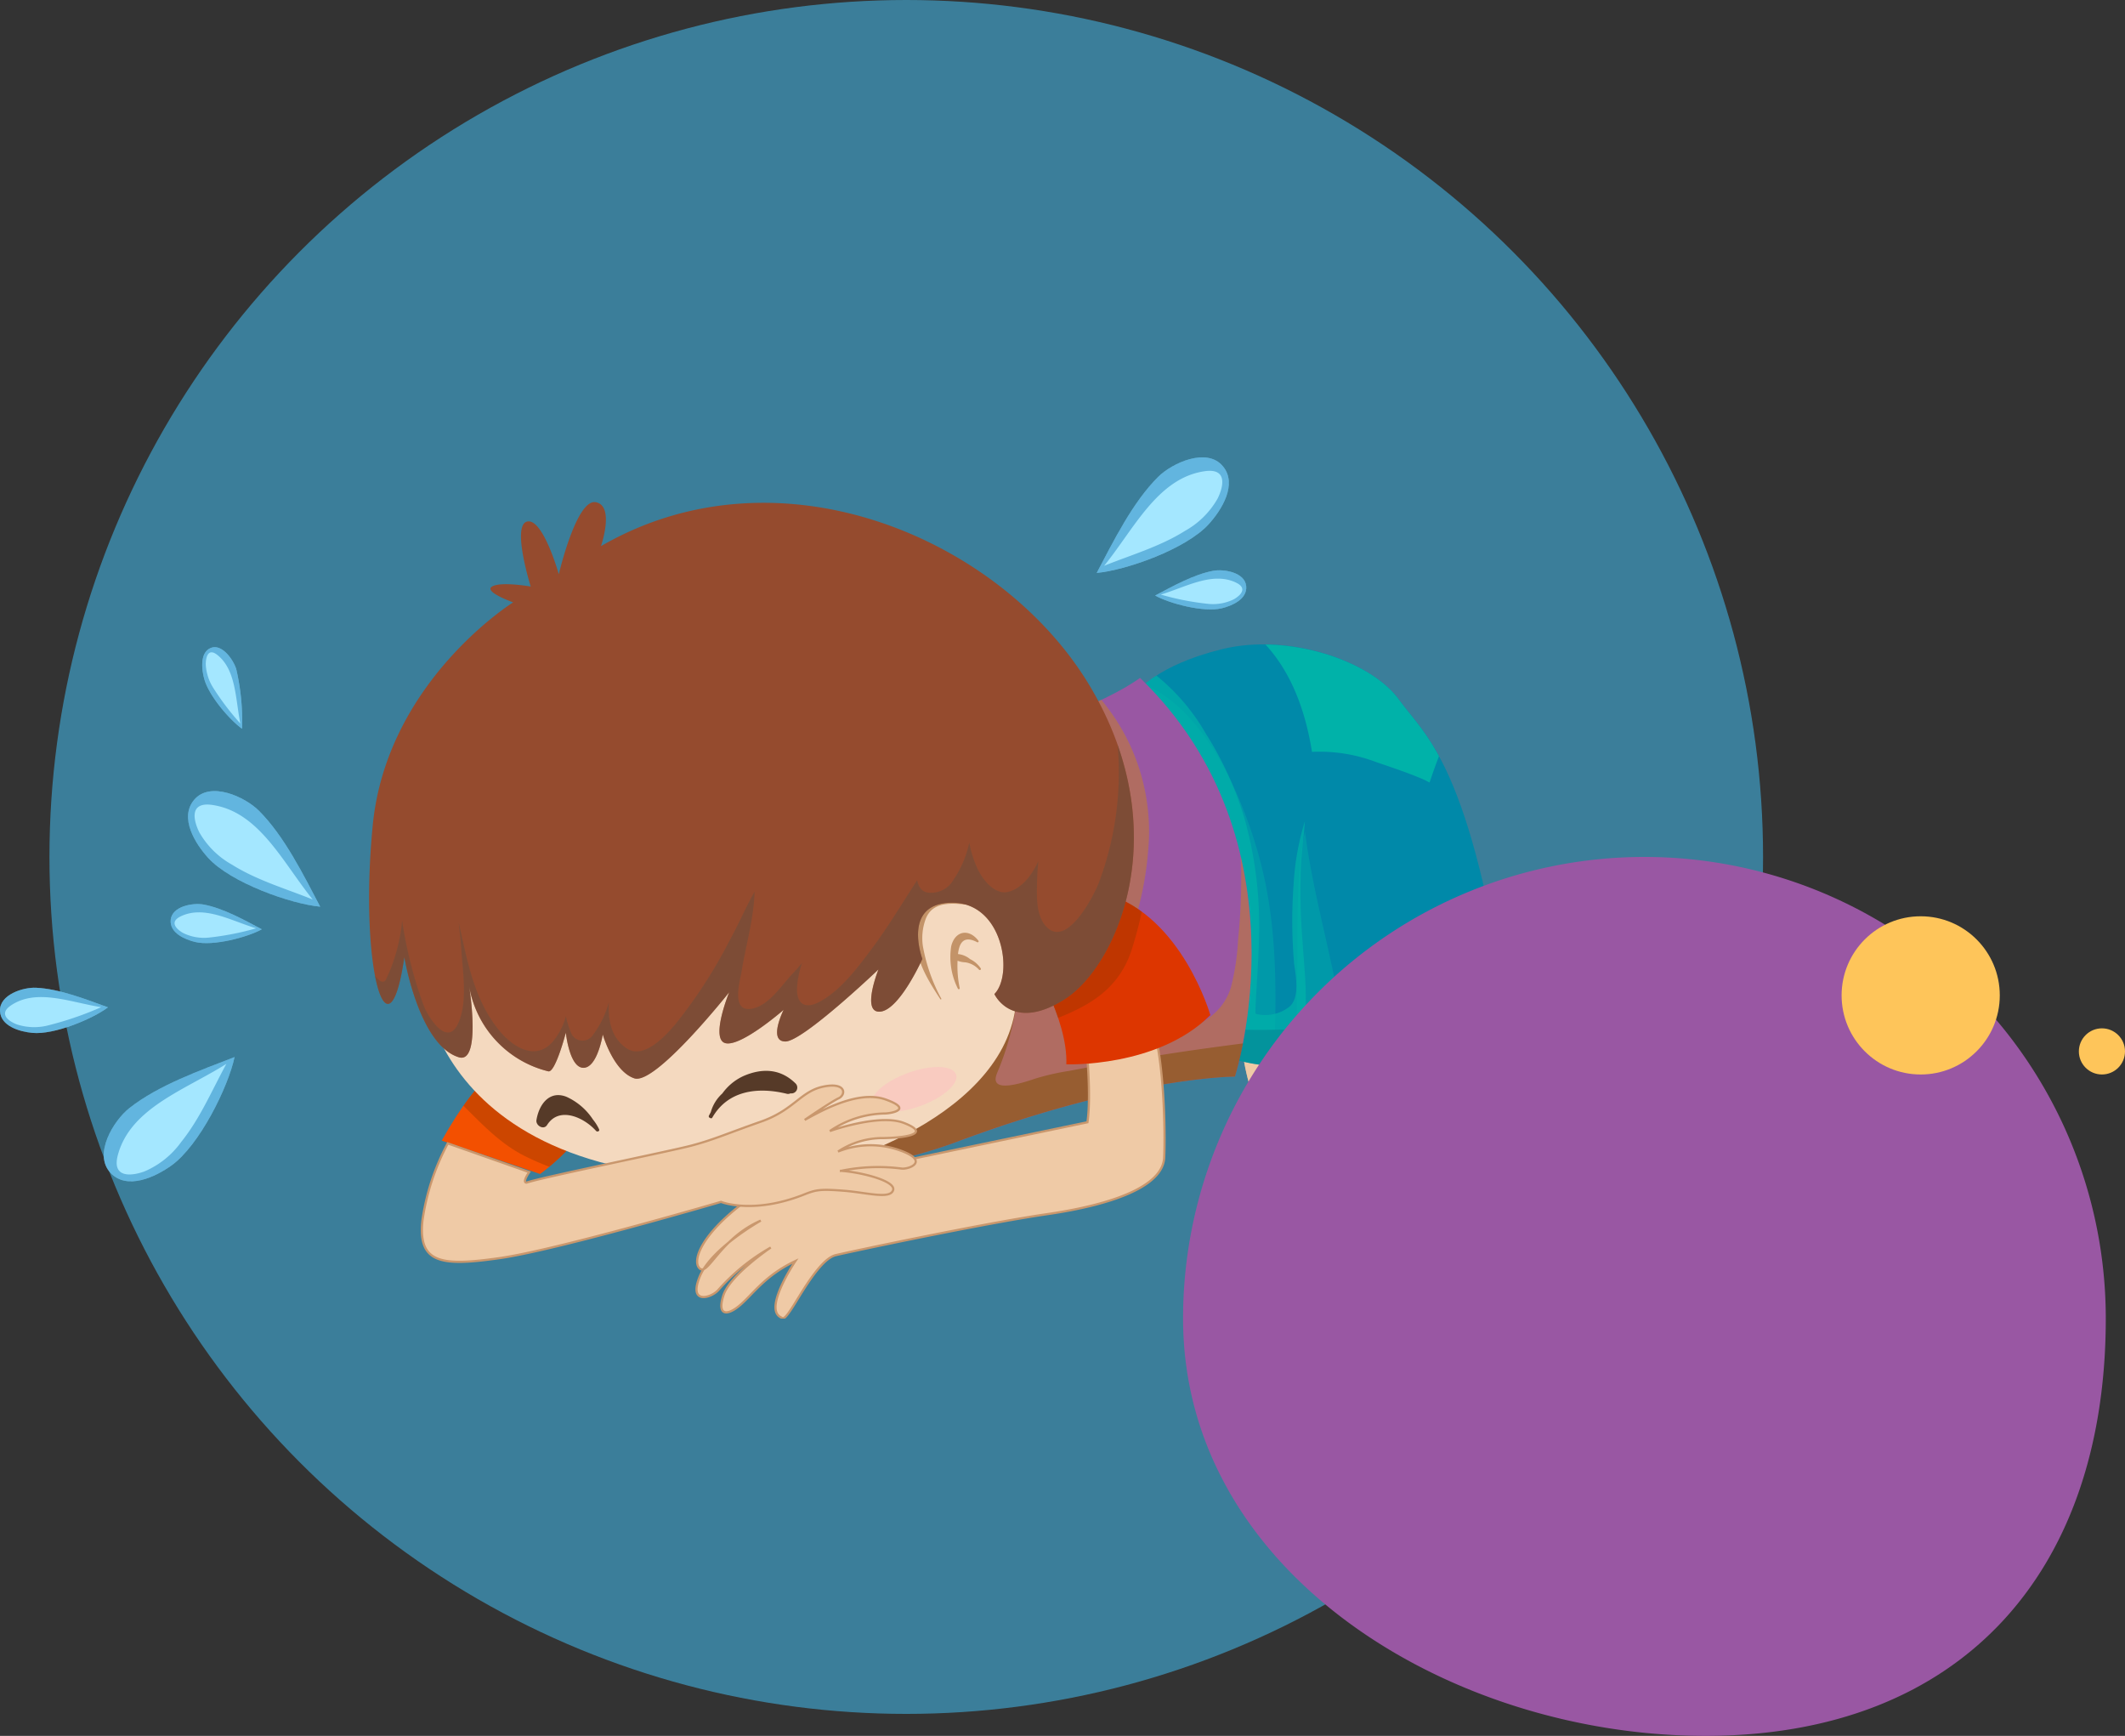 <?xml version="1.0" encoding="UTF-8"?>
<svg xmlns="http://www.w3.org/2000/svg" xmlns:xlink="http://www.w3.org/1999/xlink" width="273.886" height="223.693" viewBox="0 0 273.886 223.693">
  <rect x="0" y="0" width="273.886" height="223.693" fill="#333333" stroke="none"/>
  <defs>
    <clipPath id="clip-path">
      <rect id="Rectangle_757" data-name="Rectangle 757" width="249.223" height="110.988" fill="none"></rect>
    </clipPath>
    <clipPath id="clip-path-3">
      <rect id="Rectangle_732" data-name="Rectangle 732" width="25.26" height="32.084" fill="none"></rect>
    </clipPath>
    <clipPath id="clip-path-4">
      <rect id="Rectangle_733" data-name="Rectangle 733" width="15.155" height="31.819" fill="none"></rect>
    </clipPath>
    <clipPath id="clip-path-5">
      <rect id="Rectangle_734" data-name="Rectangle 734" width="10.86" height="6.462" fill="none"></rect>
    </clipPath>
    <clipPath id="clip-path-6">
      <rect id="Rectangle_735" data-name="Rectangle 735" width="7.48" height="29.882" fill="none"></rect>
    </clipPath>
    <clipPath id="clip-path-7">
      <rect id="Rectangle_736" data-name="Rectangle 736" width="17.895" height="45.534" fill="none"></rect>
    </clipPath>
    <clipPath id="clip-path-8">
      <rect id="Rectangle_737" data-name="Rectangle 737" width="47.983" height="50.086" fill="none"></rect>
    </clipPath>
    <clipPath id="clip-path-9">
      <rect id="Rectangle_738" data-name="Rectangle 738" width="9.429" height="4.86" fill="none"></rect>
    </clipPath>
    <clipPath id="clip-path-10">
      <rect id="Rectangle_739" data-name="Rectangle 739" width="77.969" height="60.585" fill="none"></rect>
    </clipPath>
    <clipPath id="clip-path-11">
      <rect id="Rectangle_740" data-name="Rectangle 740" width="76.859" height="55.806" fill="none"></rect>
    </clipPath>
    <clipPath id="clip-path-12">
      <rect id="Rectangle_741" data-name="Rectangle 741" width="22.362" height="17.783" fill="none"></rect>
    </clipPath>
    <clipPath id="clip-path-13">
      <rect id="Rectangle_742" data-name="Rectangle 742" width="11.63" height="9.307" fill="none"></rect>
    </clipPath>
    <clipPath id="clip-path-14">
      <rect id="Rectangle_743" data-name="Rectangle 743" width="20.809" height="30.662" fill="none"></rect>
    </clipPath>
    <clipPath id="clip-path-15">
      <rect id="Rectangle_744" data-name="Rectangle 744" width="17.877" height="30.4" fill="none"></rect>
    </clipPath>
    <clipPath id="clip-path-16">
      <rect id="Rectangle_745" data-name="Rectangle 745" width="12.389" height="6.351" fill="none"></rect>
    </clipPath>
    <clipPath id="clip-path-17">
      <rect id="Rectangle_746" data-name="Rectangle 746" width="16.672" height="14.712" fill="none"></rect>
    </clipPath>
    <clipPath id="clip-path-18">
      <rect id="Rectangle_747" data-name="Rectangle 747" width="14.47" height="15.978" fill="none"></rect>
    </clipPath>
    <clipPath id="clip-path-19">
      <rect id="Rectangle_748" data-name="Rectangle 748" width="17.033" height="14.894" fill="none"></rect>
    </clipPath>
    <clipPath id="clip-path-20">
      <rect id="Rectangle_749" data-name="Rectangle 749" width="11.748" height="5.04" fill="none"></rect>
    </clipPath>
    <clipPath id="clip-path-21">
      <rect id="Rectangle_750" data-name="Rectangle 750" width="17.033" height="14.897" fill="none"></rect>
    </clipPath>
    <clipPath id="clip-path-22">
      <rect id="Rectangle_751" data-name="Rectangle 751" width="11.755" height="5.035" fill="none"></rect>
    </clipPath>
    <clipPath id="clip-path-23">
      <rect id="Rectangle_752" data-name="Rectangle 752" width="16.858" height="16.015" fill="none"></rect>
    </clipPath>
    <clipPath id="clip-path-24">
      <rect id="Rectangle_753" data-name="Rectangle 753" width="13.92" height="5.843" fill="none"></rect>
    </clipPath>
    <clipPath id="clip-path-25">
      <rect id="Rectangle_754" data-name="Rectangle 754" width="5.131" height="10.508" fill="none"></rect>
    </clipPath>
    <clipPath id="clip-path-26">
      <rect id="Rectangle_755" data-name="Rectangle 755" width="97.806" height="42.994" fill="none"></rect>
    </clipPath>
  </defs>
  <g id="Group_1739" data-name="Group 1739" transform="translate(-985.5 -2816.643)">
    <circle id="Ellipse_91" data-name="Ellipse 91" cx="110.431" cy="110.431" r="110.431" transform="translate(991.874 2816.643)" fill="#42b6e6" opacity="0.58"></circle>
    <g id="Group_1561" data-name="Group 1561" transform="translate(985.5 2875.58)">
      <g id="Group_1560" data-name="Group 1560" clip-path="url(#clip-path)">
        <g id="Group_1559" data-name="Group 1559">
          <g id="Group_1558" data-name="Group 1558" clip-path="url(#clip-path)">
            <path id="Path_744" data-name="Path 744" d="M571.009,170.065c2.435,2.655,7.132,7.58,10.186,12.225s7.016,8.37,9.173,7.918,3.841-3.055.675-12.562-8.26-20.03-11.433-19.463-7.36,3.056-10.295,5.432-2.15,2.261,1.694,6.45" transform="translate(-365.326 -101.81)" fill="#872f00"></path>
            <g id="Group_1488" data-name="Group 1488" transform="translate(202.205 56.351)" opacity="0.5" style="mix-blend-mode: multiply;isolation: isolate">
              <g id="Group_1487" data-name="Group 1487">
                <g id="Group_1486" data-name="Group 1486" clip-path="url(#clip-path-3)">
                  <path id="Path_745" data-name="Path 745" d="M591.045,177.646c-3.169-9.506-8.26-20.03-11.433-19.463a16.539,16.539,0,0,0-4.244,1.53,14.9,14.9,0,0,1,7.776,8.035,67.421,67.421,0,0,1,3.328,9.362c.756,2.738,2.051,5.822,1.61,8.692a.45.45,0,0,1-.659.272,10.023,10.023,0,0,1-3.072-3.188c-1.285-1.731-2.726-3.446-4.107-5.1-1.15-1.392-2.784-2.624-3.66-4.221-1.272-2.309,1.088-4.819-.747-7.063-1.553-1.9-4.669-1.642-6.835-1.853a1.135,1.135,0,0,1-.637-.227c-1.734,1.61-.706,2,2.647,5.647,2.435,2.655,7.132,7.58,10.186,12.225s7.017,8.37,9.173,7.918,3.841-3.055.675-12.562" transform="translate(-567.533 -158.161)" fill="#872f00"></path>
                </g>
              </g>
            </g>
            <g id="Group_1491" data-name="Group 1491" transform="translate(212.309 56.351)" opacity="0.8" style="mix-blend-mode: multiply;isolation: isolate">
              <g id="Group_1490" data-name="Group 1490">
                <g id="Group_1489" data-name="Group 1489" clip-path="url(#clip-path-4)">
                  <path id="Path_746" data-name="Path 746" d="M609.3,177.646c-3.169-9.506-8.26-20.03-11.433-19.463a12.119,12.119,0,0,0-1.975.558c4.207,2.866,6.688,8.012,8.632,12.625,2.488,5.888,4.635,12.184,4.76,18.615,1.79-.866,2.844-3.839.015-12.334" transform="translate(-595.892 -158.161)" fill="#2d1200"></path>
                </g>
              </g>
            </g>
            <path id="Path_747" data-name="Path 747" d="M449.277,192.116s.569,6.11,2.948,9.279,7.923,2.716,12.108,1.017,26.481-10.074,34.406-18.22c0,0,1.129-2.829-3.85-3.732,0,0-22.958,13.929-34.4,15.278-1.925.224-2.15-4.19-2.15-4.19Z" transform="translate(-289.205 -116.164)" fill="#d4a87f"></path>
            <g id="Group_1494" data-name="Group 1494" transform="translate(160.072 75.384)" style="mix-blend-mode: multiply;isolation: isolate">
              <g id="Group_1493" data-name="Group 1493">
                <g id="Group_1492" data-name="Group 1492" clip-path="url(#clip-path-5)">
                  <path id="Path_748" data-name="Path 748" d="M460.137,215.758c-1.606-.3-1.8-4.176-1.8-4.176l-9.057.568a29.318,29.318,0,0,0,1.272,5.894,22.135,22.135,0,0,0,9.588-2.286" transform="translate(-449.277 -211.582)" fill="#efcaa6"></path>
                </g>
              </g>
            </g>
            <path id="Path_749" data-name="Path 749" d="M561.242,180.46s-3.71,2.25-8.885,5.027a11.429,11.429,0,0,1,3.509,5.4,44.137,44.137,0,0,0,9.226-6.693s1.129-2.829-3.85-3.732" transform="translate(-355.559 -116.164)" fill="#f2eeeb"></path>
            <path id="Path_750" data-name="Path 750" d="M411.171,73.855s2.413-3.472,11.011-5.588,19.164,1.511,22.79,6.494,9.2,8.3,14.183,41.5c0,0-11.773,8.9-26.106,4.072l-.606-3.167-8.9,1.2Z" transform="translate(-264.676 -43.55)" fill="#0089a9"></path>
            <g id="Group_1497" data-name="Group 1497" transform="translate(167.125 48.214)" opacity="0.4" style="mix-blend-mode: multiply;isolation: isolate">
              <g id="Group_1496" data-name="Group 1496">
                <g id="Group_1495" data-name="Group 1495" clip-path="url(#clip-path-6)">
                  <path id="Path_751" data-name="Path 751" d="M474.184,155.446c-1.312-6.63-3.182-13.358-4.044-20.123-1.225,5.873-.881,12.031-1,18-.047,2.478-.094,4.98-.037,7.481l.616-.084.606,3.167a27.119,27.119,0,0,0,6.232,1.316,89.452,89.452,0,0,1-2.369-9.759" transform="translate(-469.073 -135.323)" fill="#00b2a9"></path>
                </g>
              </g>
            </g>
            <g id="Group_1500" data-name="Group 1500" transform="translate(146.495 29.281)" opacity="0.4" style="mix-blend-mode: multiply;isolation: isolate">
              <g id="Group_1499" data-name="Group 1499">
                <g id="Group_1498" data-name="Group 1498" clip-path="url(#clip-path-7)">
                  <path id="Path_752" data-name="Path 752" d="M427.145,105.074c-1.991-7.638-6.832-19.5-14.973-22.89a6.661,6.661,0,0,0-1,1.023l12.374,44.511,5.453-.738c.216-7.374,0-14.8-1.853-21.907" transform="translate(-411.171 -82.184)" fill="#00b2a9"></path>
                </g>
              </g>
            </g>
            <g id="Group_1503" data-name="Group 1503" transform="translate(146.495 28.129)" opacity="0.7" style="mix-blend-mode: multiply;isolation: isolate">
              <g id="Group_1502" data-name="Group 1502">
                <g id="Group_1501" data-name="Group 1501" clip-path="url(#clip-path-8)">
                  <path id="Path_753" data-name="Path 753" d="M448.069,125.345a39.184,39.184,0,0,1-8.373.73c-1.613-.1-4.251-.09-5.46-1.355-1.141-1.194-1.26-2.777-1.26-4.358,0-2.41-.276-4.805-.419-7.21a77.311,77.311,0,0,1-.185-10.071c.122-1.8.378-3.585.485-5.381a34.338,34.338,0,0,0-1.459,8.25,63.59,63.59,0,0,0,.072,10.09c.193,1.506.819,4.467-.666,5.619a5.012,5.012,0,0,1-4.284.874c-.191-.047.562-8.292.438-12.309a50.442,50.442,0,0,0-1.81-12.611A43.5,43.5,0,0,0,420.06,86.37a26.551,26.551,0,0,0-6.332-7.419,9.719,9.719,0,0,0-2.557,2.175l12.374,44.511,8.9-1.2.606,3.168c14.333,4.829,26.106-4.072,26.106-4.072-.084-.569-.168-1.113-.259-1.661a39,39,0,0,1-10.826,3.477" transform="translate(-411.171 -78.951)" fill="#00b2a9"></path>
                </g>
              </g>
            </g>
            <path id="Path_754" data-name="Path 754" d="M455.475,206.608a76.714,76.714,0,0,1-7.848.149l-.675,3.849a21.983,21.983,0,0,0,9.429.606Z" transform="translate(-287.708 -132.996)" fill="#057f93"></path>
            <g id="Group_1506" data-name="Group 1506" transform="translate(159.244 73.612)" opacity="0.4" style="mix-blend-mode: multiply;isolation: isolate">
              <g id="Group_1505" data-name="Group 1505">
                <g id="Group_1504" data-name="Group 1504" clip-path="url(#clip-path-9)">
                  <path id="Path_755" data-name="Path 755" d="M455.475,206.608a76.714,76.714,0,0,1-7.848.149l-.675,3.849a21.983,21.983,0,0,0,9.429.606Z" transform="translate(-446.952 -206.608)" fill="#00b2a9"></path>
                </g>
              </g>
            </g>
            <path id="Path_756" data-name="Path 756" d="M233.915,139.288s17.657,8.6,40.061.227,35.763-8.376,35.763-8.376,9.736-30.1-12.223-51.381c0,0-11.089,8.376-31.007,7.923Z" transform="translate(-150.574 -51.341)" fill="#9957a3"></path>
            <g id="Group_1509" data-name="Group 1509" transform="translate(83.341 31.253)" opacity="0.4" style="mix-blend-mode: multiply;isolation: isolate">
              <g id="Group_1508" data-name="Group 1508">
                <g id="Group_1507" data-name="Group 1507" clip-path="url(#clip-path-10)">
                  <path id="Path_757" data-name="Path 757" d="M310.461,107.758c.031.6.069,1.2.085,1.8a77.164,77.164,0,0,1-.4,9.07,30.491,30.491,0,0,1-.916,6.119c-2.065,6.746-11.7,6.909-17.492,6.067-.319-.047-.375-.431-.272-.664,3.2-7.2,6.445-14.836,7.069-22.776a26.448,26.448,0,0,0-6.016-19.658,58.076,58.076,0,0,1-26.012,5.086l-32.6,51.607s17.657,8.6,40.062.227,35.763-8.376,35.763-8.376a58.648,58.648,0,0,0,.721-28.5" transform="translate(-233.915 -87.719)" fill="#d28d00"></path>
                </g>
              </g>
            </g>
            <g id="Group_1512" data-name="Group 1512" transform="translate(83.341 36.032)" opacity="0.5" style="mix-blend-mode: multiply;isolation: isolate">
              <g id="Group_1511" data-name="Group 1511">
                <g id="Group_1510" data-name="Group 1510" clip-path="url(#clip-path-11)">
                  <path id="Path_758" data-name="Path 758" d="M300,142.149c-3.866.617-7.742,1.273-11.589,2.008a31.448,31.448,0,0,0-4.448,1.014c-5.913,2.044-5.2.026-4.822-.866,5.692-13.428,2.628-30.872-4.557-43.175a65.833,65.833,0,0,1-8.079.308l-32.595,51.607s17.657,8.6,40.061.227S309.74,144.9,309.74,144.9a39.949,39.949,0,0,0,1.034-4.279c-3.6.471-7.191.958-10.77,1.531" transform="translate(-233.915 -101.131)" fill="#7d4d00"></path>
                </g>
              </g>
            </g>
            <g id="Group_1515" data-name="Group 1515" transform="translate(163.104 24.121)" style="mix-blend-mode: multiply;isolation: isolate">
              <g id="Group_1514" data-name="Group 1514">
                <g id="Group_1513" data-name="Group 1513" clip-path="url(#clip-path-12)">
                  <path id="Path_759" data-name="Path 759" d="M478.932,85.484c.388-1.138.779-2.272,1.216-3.393-1.929-3.544-3.71-5.291-5.17-7.3-2.863-3.936-10.057-7.009-17.192-7.089,3.429,3.711,5.188,8.757,5.995,13.831a20.526,20.526,0,0,1,8.251,1.308c2.05.711,4.166,1.394,6.157,2.265.25.115.5.25.743.379" transform="translate(-457.786 -67.701)" fill="#00b2a9"></path>
                </g>
              </g>
            </g>
            <path id="Path_760" data-name="Path 760" d="M618.115,183.014c-1.147,2.866,1.588,3.394,5.319,6.676s9.507,11.545,11.089,14.372,6.113,6.342,9.282,5.435,3.957-1.7,2.266-7.695-8.591-21.521-15.055-22.634c-3.282-.567-4.985.223-7.7,1.353s-4.756,1.363-5.206,2.493" transform="translate(-397.718 -115.211)" fill="#872f00"></path>
            <g id="Group_1518" data-name="Group 1518" transform="translate(220.133 66.927)" opacity="0.5" style="mix-blend-mode: multiply;isolation: isolate">
              <g id="Group_1517" data-name="Group 1517">
                <g id="Group_1516" data-name="Group 1516" clip-path="url(#clip-path-13)">
                  <path id="Path_761" data-name="Path 761" d="M625.2,197.153c1.322-.092,2.513.011,3.437-.622,2.519-1.734-1.228-7.4-3.394-7.924-1.847-.449-4.326,1.541-5.975.578-.519-.308-.466-.833-.232-1.339a1.839,1.839,0,0,0-.925.875c-1.147,2.866,1.588,3.394,5.319,6.676a24.6,24.6,0,0,1,1.769,1.757" transform="translate(-617.851 -187.846)" fill="#872f00"></path>
                </g>
              </g>
            </g>
            <g id="Group_1521" data-name="Group 1521" transform="translate(228.414 63.767)" opacity="0.5" style="mix-blend-mode: multiply;isolation: isolate">
              <g id="Group_1520" data-name="Group 1520">
                <g id="Group_1519" data-name="Group 1519" clip-path="url(#clip-path-14)">
                  <path id="Path_762" data-name="Path 762" d="M661.033,201.8c-1.7-6-8.591-21.521-15.055-22.634a9.667,9.667,0,0,0-4.885.266c1.716-.61,3.322,1.472,5.335,4.033a72.325,72.325,0,0,1,9.323,15.673c.625,1.613,2.716,6,.191,7.132s-4.441-.153-6.172-1.748c1.784,2.733,6,5.825,9,4.972,3.169-.9,3.957-1.7,2.266-7.695" transform="translate(-641.093 -178.976)" fill="#872f00"></path>
                </g>
              </g>
            </g>
            <g id="Group_1524" data-name="Group 1524" transform="translate(231.346 63.78)" opacity="0.8" style="mix-blend-mode: multiply;isolation: isolate">
              <g id="Group_1523" data-name="Group 1523">
                <g id="Group_1522" data-name="Group 1522" clip-path="url(#clip-path-15)">
                  <path id="Path_763" data-name="Path 763" d="M666.33,201.823c-1.7-6-8.591-21.521-15.055-22.634a11.494,11.494,0,0,0-1.953-.176c3.081,1.078,4.113,3.081,6.366,5.833,2.285,2.791,4.932,7.974,6.445,11.276,1.994,4.37,5.179,12.189,2.272,13.291,2.879-.869,3.557-1.821,1.925-7.59" transform="translate(-649.322 -179.013)" fill="#2d1200"></path>
                </g>
              </g>
            </g>
            <path id="Path_764" data-name="Path 764" d="M500.111,204.47s.678,5.207,1.36,6.679S504.3,215,512.106,213.3s39.5-14.033,39.5-14.033,1.243-6.227-6.113-4.868c0,0-23.768,9.5-33.388,11.093,0,0-.678.222-.906-2.831Z" transform="translate(-321.927 -125.012)" fill="#f4d9bf"></path>
            <g id="Group_1527" data-name="Group 1527" transform="translate(178.184 77.649)" style="mix-blend-mode: multiply;isolation: isolate">
              <g id="Group_1526" data-name="Group 1526">
                <g id="Group_1525" data-name="Group 1525" clip-path="url(#clip-path-16)">
                  <path id="Path_765" data-name="Path 765" d="M512.5,220.695c-.125.024-.269.053-.394.075,0,0-.678.222-.906-2.831l-11.089,1.81s.3,2.262.691,4.228c4.044,1.053,8.235-.686,11.7-3.281" transform="translate(-500.111 -217.938)" fill="#efcaa6"></path>
                </g>
              </g>
            </g>
            <path id="Path_766" data-name="Path 766" d="M610.852,194.4s-3.913,1.566-9.207,3.533a17.22,17.22,0,0,1,2.106,6.371c7.319-2.749,13.214-5.037,13.214-5.037s1.243-6.227-6.113-4.868" transform="translate(-387.286 -125.012)" fill="#f2eeeb"></path>
            <path id="Path_767" data-name="Path 767" d="M468.768,205.543s11.47,4.071,28.222-3.171a5.038,5.038,0,0,1,1.354,3.922s-15.09,8.754-29.422,4.226a10.8,10.8,0,0,1-.153-4.977" transform="translate(-301.601 -130.269)" fill="#0098a9"></path>
            <path id="Path_768" data-name="Path 768" d="M302.2,207.009s.684,6.335.156,9.957c0,0-17.73,3.694-23.842,4.979s-14.411.906-20.222,5.205-6.942,7.771-5.888,8.678,2.646-3.919,7.848-6.188c0,0-6.332,3.546-7.848,7.168s1.363,2.866,2.345,1.813a26.517,26.517,0,0,1,6.79-5.513s-5.284,3.549-6.113,6.19.525,2.645,2.188,1.208,3.247-3.845,7.1-5.654c0,0-4.145,6.115-1.889,7.24.3.152.376.53,1.657-1.512s3.547-6.036,5.428-6.487,18.942-4.077,27.24-5.282,14.942-3.543,15.1-7.317-.078-11.773-1.213-15.994-8.828,1.51-8.828,1.51" transform="translate(-162.199 -131.283)" fill="#efcaa6"></path>
            <path id="Path_769" data-name="Path 769" d="M302.2,207.009s.684,6.335.156,9.957c0,0-17.73,3.694-23.842,4.979s-14.411.906-20.222,5.205-6.942,7.771-5.888,8.678,2.646-3.919,7.848-6.188c0,0-6.332,3.546-7.848,7.168s1.363,2.866,2.345,1.813a26.517,26.517,0,0,1,6.79-5.513s-5.284,3.549-6.113,6.19.525,2.645,2.188,1.208,3.247-3.845,7.1-5.654c0,0-4.145,6.115-1.889,7.24.3.152.376.53,1.657-1.512s3.547-6.036,5.428-6.487,18.942-4.077,27.24-5.282,14.942-3.543,15.1-7.317-.078-11.773-1.213-15.994S302.2,207.009,302.2,207.009Z" transform="translate(-162.199 -131.283)" fill="none" stroke="#c9976d" stroke-width="0.283"></path>
            <path id="Path_770" data-name="Path 770" d="M175.869,217.357s-6.11-8.6-16.073,9.277l12.678,4.3s12.675-9.053,3.395-13.576" transform="translate(-102.863 -138.584)" fill="#f35000"></path>
            <g id="Group_1530" data-name="Group 1530" transform="translate(59.731 76.708)" opacity="0.4" style="mix-blend-mode: multiply;isolation: isolate">
              <g id="Group_1529" data-name="Group 1529">
                <g id="Group_1528" data-name="Group 1528" clip-path="url(#clip-path-17)">
                  <path id="Path_771" data-name="Path 771" d="M175.506,228.6a33.983,33.983,0,0,0,3.209,1.406c2.918-2.422,9.68-9,2.208-12.646,0,0-4.979-7.005-13.275,4.784,2.427,2.394,4.746,4.883,7.859,6.457" transform="translate(-167.647 -215.297)" fill="#913600"></path>
                </g>
              </g>
            </g>
            <path id="Path_772" data-name="Path 772" d="M151.954,154.3s-.442,28.773,43.464,27.617c8.6-.23,31.234-7.471,33.275-21.954s1.813-24.9-31.691-20.826S151.954,154.3,151.954,154.3" transform="translate(-97.814 -88.994)" fill="#f4d9bf"></path>
            <path id="Path_773" data-name="Path 773" d="M372.427,166.049s4.976,7.921,4.747,13.808c0,0,11.773.451,18.561-6.342,0,0-3.622-12.676-13.357-15.617Z" transform="translate(-239.736 -101.641)" fill="#dd3600"></path>
            <g id="Group_1533" data-name="Group 1533" transform="translate(132.691 56.257)" opacity="0.4" style="mix-blend-mode: multiply;isolation: isolate">
              <g id="Group_1532" data-name="Group 1532">
                <g id="Group_1531" data-name="Group 1531" clip-path="url(#clip-path-18)">
                  <path id="Path_774" data-name="Path 774" d="M385.525,165.315a52.272,52.272,0,0,0,1.372-5.127,15.1,15.1,0,0,0-4.519-2.289l-9.951,8.15a41.773,41.773,0,0,1,3.688,7.828c4.176-1.677,7.748-3.76,9.41-8.562" transform="translate(-372.427 -157.899)" fill="#913600"></path>
                </g>
              </g>
            </g>
            <path id="Path_775" data-name="Path 775" d="M267.55,223.5c-1.937-1.9-4.29-1.984-6.7-.936a6.845,6.845,0,0,0-2.716,2.242,5.087,5.087,0,0,0-1.493,2.417c-.083.149-.162.3-.242.449a.205.205,0,0,0,.152.286.184.184,0,0,0,.291-.045c2.023-3.521,5.88-3.969,9.58-3.069a.681.681,0,0,0,.491-.051.753.753,0,0,0,.64-1.292" transform="translate(-165.031 -142.836)" fill="#563a28"></path>
            <path id="Path_776" data-name="Path 776" d="M202.12,235.073a5.931,5.931,0,0,0-.789-1.256,8.047,8.047,0,0,0-3.421-2.933c-2.232-.872-3.548,1.038-3.865,3-.114.711.935,1.332,1.373.633,1.555-2.45,4.755-.98,6.309.762.151.169.506.042.393-.2" transform="translate(-124.903 -148.483)" fill="#563a28"></path>
            <path id="Path_777" data-name="Path 777" d="M326.231,221.433c.444,1.174-1.607,3.005-4.579,4.088s-5.757,1.019-6.213-.156,1.606-3,4.584-4.091,5.754-1.016,6.207.159" transform="translate(-203.013 -141.94)" fill="#f9cbc0"></path>
            <path id="Path_778" data-name="Path 778" d="M337.969,160.781c-2.235-.73-5.476-.306-6.279,2.3-1.169,3.765.8,6.984,2.8,10.037.044.066.159.008.122-.064a22.461,22.461,0,0,1-2.369-6.734,7.1,7.1,0,0,1,.344-3.509c.84-2.26,3.219-2.081,5.073-1.9.215.026.546-.055.313-.125" transform="translate(-213.288 -103.291)" fill="#c39368"></path>
            <path id="Path_779" data-name="Path 779" d="M347.657,176.538a3.5,3.5,0,0,0-1.375-1.191,2.909,2.909,0,0,0-1.562-.656c.166-1.43.728-2.449,2.484-1.519a.128.128,0,0,0,.156-.191c-1.253-1.637-3.029-1.275-3.513.7a9.049,9.049,0,0,0,.86,5.468.124.124,0,0,0,.234-.081,13.841,13.841,0,0,1-.275-3.516,2.992,2.992,0,0,0,.988.206,2.913,2.913,0,0,1,1.769.944.143.143,0,0,0,.234-.163" transform="translate(-221.248 -110.685)" fill="#c39368"></path>
            <path id="Path_780" data-name="Path 780" d="M404.648,2.52c-3.294,3.274-5.792,8.357-7.914,12.374,3.81-.35,11.526-3.08,14.43-6.277,1.66-1.822,3.766-5.152,1.828-7.476-2.078-2.488-6.575-.386-8.344,1.38" transform="translate(-255.382 0)" fill="#a4e7ff"></path>
            <g id="Group_1536" data-name="Group 1536" transform="translate(141.352)" opacity="0.4" style="mix-blend-mode: multiply;isolation: isolate">
              <g id="Group_1535" data-name="Group 1535">
                <g id="Group_1534" data-name="Group 1534" clip-path="url(#clip-path-19)">
                  <path id="Path_781" data-name="Path 781" d="M404.647,2.521c-3.294,3.274-5.791,8.357-7.913,12.373,3.81-.35,11.526-3.08,14.43-6.277,1.66-1.822,3.766-5.152,1.828-7.476-2.078-2.488-6.575-.386-8.344,1.38m5.991-.733c2.9-.425,2.507,1.846,1.678,3.524a10.976,10.976,0,0,1-4.223,4.174c-3.178,2-6.878,3.073-10.4,4.486,3.835-4.724,6.888-11.307,12.942-12.184" transform="translate(-396.734 0)" fill="#006ab0"></path>
                </g>
              </g>
            </g>
            <path id="Path_782" data-name="Path 782" d="M425.366,40.914c-2.538.47-5.266,2.016-7.491,3.188,1.853,1.033,6.238,2.2,8.566,1.647,1.325-.315,3.334-1.181,3.172-2.855-.169-1.785-2.885-2.23-4.248-1.98" transform="translate(-268.991 -26.296)" fill="#a4e7ff"></path>
            <g id="Group_1539" data-name="Group 1539" transform="translate(148.884 14.554)" opacity="0.4" style="mix-blend-mode: multiply;isolation: isolate">
              <g id="Group_1538" data-name="Group 1538">
                <g id="Group_1537" data-name="Group 1537" clip-path="url(#clip-path-20)">
                  <path id="Path_783" data-name="Path 783" d="M425.366,40.914c-2.538.47-5.266,2.016-7.491,3.188,1.853,1.033,6.238,2.2,8.566,1.647,1.325-.316,3.334-1.181,3.172-2.855-.169-1.785-2.885-2.23-4.248-1.98m2.969,1.542c1.459.713.569,1.628-.337,2.141a6.086,6.086,0,0,1-3.235.583,35.09,35.09,0,0,1-6.16-1.2c3.232-.964,6.685-3.017,9.732-1.527" transform="translate(-417.875 -40.85)" fill="#006ab0"></path>
                </g>
              </g>
            </g>
            <path id="Path_784" data-name="Path 784" d="M68.8,121.845c-1.941,2.322.171,5.659,1.825,7.477,2.906,3.192,10.62,5.926,14.431,6.28-2.119-4.021-4.616-9.1-7.908-12.376-1.775-1.766-6.275-3.866-8.349-1.382" transform="translate(-43.788 -77.7)" fill="#a4e7ff"></path>
            <g id="Group_1542" data-name="Group 1542" transform="translate(24.236 43.006)" opacity="0.4" style="mix-blend-mode: multiply;isolation: isolate">
              <g id="Group_1541" data-name="Group 1541">
                <g id="Group_1540" data-name="Group 1540" clip-path="url(#clip-path-21)">
                  <path id="Path_785" data-name="Path 785" d="M68.8,121.845c-1.941,2.322.171,5.659,1.825,7.478,2.906,3.192,10.62,5.925,14.431,6.28-2.119-4.021-4.616-9.1-7.908-12.376-1.775-1.766-6.275-3.866-8.349-1.382m15.293,12.831c-3.518-1.411-7.215-2.487-10.4-4.487a11.014,11.014,0,0,1-4.215-4.169c-.833-1.683-1.223-3.951,1.672-3.528,6.055.879,9.112,7.461,12.943,12.184" transform="translate(-68.024 -120.706)" fill="#006ab0"></path>
                </g>
              </g>
            </g>
            <path id="Path_786" data-name="Path 786" d="M61.731,163.61c-.159,1.674,1.848,2.535,3.175,2.849,2.328.55,6.712-.614,8.571-1.642-2.235-1.179-4.962-2.718-7.5-3.188-1.361-.25-4.075.2-4.248,1.981" transform="translate(-39.731 -104.001)" fill="#a4e7ff"></path>
            <g id="Group_1545" data-name="Group 1545" transform="translate(21.991 57.564)" opacity="0.4" style="mix-blend-mode: multiply;isolation: isolate">
              <g id="Group_1544" data-name="Group 1544">
                <g id="Group_1543" data-name="Group 1543" clip-path="url(#clip-path-22)">
                  <path id="Path_787" data-name="Path 787" d="M61.731,163.61c-.159,1.674,1.847,2.535,3.175,2.849,2.328.55,6.712-.614,8.571-1.642-2.235-1.179-4.962-2.718-7.5-3.188-1.361-.25-4.075.2-4.248,1.981m11.014,1.083a36.379,36.379,0,0,1-6.162,1.2,6.113,6.113,0,0,1-3.236-.591c-.9-.506-1.8-1.427-.34-2.143,3.047-1.489,6.505.568,9.738,1.528" transform="translate(-61.722 -161.565)" fill="#006ab0"></path>
                </g>
              </g>
            </g>
            <path id="Path_788" data-name="Path 788" d="M38.418,231.842c2.14,2.261,5.793.508,7.845-.961,3.61-2.585,7.318-10.122,8.136-13.97-4.357,1.691-9.833,3.621-13.575,6.587-2.01,1.6-4.692,5.932-2.406,8.345" transform="translate(-24.166 -139.628)" fill="#a4e7ff"></path>
            <g id="Group_1548" data-name="Group 1548" transform="translate(13.376 77.283)" opacity="0.4" style="mix-blend-mode: multiply;isolation: isolate">
              <g id="Group_1547" data-name="Group 1547">
                <g id="Group_1546" data-name="Group 1546" clip-path="url(#clip-path-23)">
                  <path id="Path_789" data-name="Path 789" d="M38.418,231.842c2.14,2.261,5.793.508,7.845-.961,3.61-2.585,7.318-10.121,8.136-13.97-4.357,1.691-9.834,3.621-13.575,6.587-2.01,1.6-4.692,5.932-2.406,8.345M53.34,217.788c-1.861,3.418-3.4,7.059-5.822,10.065a11.248,11.248,0,0,1-4.76,3.805c-1.818.65-4.179.773-3.4-2.13,1.623-6.069,8.7-8.4,13.981-11.74" transform="translate(-37.542 -216.911)" fill="#006ab0"></path>
                </g>
              </g>
            </g>
            <path id="Path_790" data-name="Path 790" d="M0,194.821c.075,1.975,2.559,2.672,4.163,2.824,2.811.275,7.751-1.786,9.755-3.29-2.8-1.014-6.235-2.386-9.272-2.524-1.633-.081-4.734.874-4.646,2.99" transform="translate(0 -123.481)" fill="#a4e7ff"></path>
            <g id="Group_1551" data-name="Group 1551" transform="translate(0 68.346)" opacity="0.4" style="mix-blend-mode: multiply;isolation: isolate">
              <g id="Group_1550" data-name="Group 1550">
                <g id="Group_1549" data-name="Group 1549" clip-path="url(#clip-path-24)">
                  <path id="Path_791" data-name="Path 791" d="M0,194.821c.075,1.975,2.559,2.672,4.163,2.824,2.811.275,7.751-1.786,9.756-3.29-2.8-1.014-6.235-2.386-9.272-2.524-1.633-.081-4.734.874-4.646,2.99m13.043-.489a42.16,42.16,0,0,1-7.012,2.391,7.192,7.192,0,0,1-3.872-.174c-1.143-.45-2.328-1.381-.74-2.446,3.321-2.23,7.692-.377,11.625.228" transform="translate(-0.001 -191.827)" fill="#006ab0"></path>
                </g>
              </g>
            </g>
            <path id="Path_792" data-name="Path 792" d="M74.226,68.785c-1.346.584-1.152,2.65-.825,3.9.562,2.2,3.317,5.377,4.893,6.49a29.626,29.626,0,0,0-.748-7.677c-.385-1.253-1.88-3.346-3.319-2.714" transform="translate(-47.095 -44.203)" fill="#a4e7ff"></path>
            <g id="Group_1554" data-name="Group 1554" transform="translate(26.067 24.466)" opacity="0.4" style="mix-blend-mode: multiply;isolation: isolate">
              <g id="Group_1553" data-name="Group 1553">
                <g id="Group_1552" data-name="Group 1552" clip-path="url(#clip-path-25)">
                  <path id="Path_793" data-name="Path 793" d="M74.225,68.785c-1.346.584-1.152,2.65-.825,3.9.562,2.2,3.317,5.377,4.893,6.49a29.627,29.627,0,0,0-.748-7.677c-.385-1.253-1.88-3.346-3.32-2.714m3.85,9.721a34.2,34.2,0,0,1-3.533-4.655,6.231,6.231,0,0,1-.928-2.969c.005-.988.327-2.135,1.49-1.217,2.436,1.919,2.33,5.713,2.971,8.842" transform="translate(-73.161 -68.669)" fill="#006ab0"></path>
                </g>
              </g>
            </g>
            <path id="Path_794" data-name="Path 794" d="M155.951,234.665a29.887,29.887,0,0,0-3.268,9.951c-.6,5.588,2.566,5.886,9.962,4.833s28.521-7.246,28.521-7.246,4.113,1.688,10.787-.983c1.507-.6,2.11-.677,5.051-.45s5.96,1.133,6.342-.075-4.226-2.338-6.717-2.491a23.672,23.672,0,0,1,7.77-.3c.984.155,3.85-.98-.375-2.412a11.21,11.21,0,0,0-7.77.226,10.346,10.346,0,0,1,5.882-1.736c3.775-.077,5.738-.755,2.566-1.963s-9.507,1.058-9.507,1.058a12.871,12.871,0,0,1,7.016-2.264c.906,0,3.775-.53.156-1.811s-8.6,1.662-10.414,2.639c0,0,3.394-2.336,4.373-2.788s.984-2.111-1.96-1.508-3.772,3.019-8.077,4.526-6.109,2.338-8.973,3.089-19.24,4.076-21.205,4.758c0,0-.642.107.331-1.355Z" transform="translate(-98.237 -146.259)" fill="#efcaa6"></path>
            <path id="Path_795" data-name="Path 795" d="M155.951,234.665a29.887,29.887,0,0,0-3.268,9.951c-.6,5.588,2.566,5.886,9.962,4.833s28.521-7.246,28.521-7.246,4.113,1.688,10.787-.983c1.507-.6,2.11-.677,5.051-.45s5.96,1.133,6.342-.075-4.226-2.338-6.717-2.491a23.672,23.672,0,0,1,7.77-.3c.984.155,3.85-.98-.375-2.412a11.21,11.21,0,0,0-7.77.226,10.346,10.346,0,0,1,5.882-1.736c3.775-.077,5.738-.755,2.566-1.963s-9.507,1.058-9.507,1.058a12.871,12.871,0,0,1,7.016-2.264c.906,0,3.775-.53.156-1.811s-8.6,1.662-10.414,2.639c0,0,3.394-2.336,4.373-2.788s.984-2.111-1.96-1.508-3.772,3.019-8.077,4.526-6.109,2.338-8.973,3.089-19.24,4.076-21.205,4.758c0,0-.642.107.331-1.355Z" transform="translate(-98.237 -146.259)" fill="none" stroke="#c9976d" stroke-width="0.283"></path>
            <path id="Path_796" data-name="Path 796" d="M152.071,29.1s-16.3,10.182-18.1,28.747,2.036,31,4.073,16.975c0,0,1.873,11.319,7.015,12.9,2.943.906,1.357-9.054,1.357-9.054A13.659,13.659,0,0,0,156.6,89.537c.907.222,2.26-4.983,2.26-4.983s.459,4.529,2.269,4.529,2.49-4.3,2.49-4.3,1.354,4.755,4.07,5.658,12.223-11.093,12.223-11.093-2.488,6.114-.453,6.565,7.471-4.3,7.471-4.3-2.039,4.077.228,4.077,11.994-9.282,11.994-9.282-2.262,5.66.232,5.435,5.428-6.793,5.428-6.793-2.719-7.242,3.848-7.242,7.919,9.281,5.435,11.767c0,0,2.257,4.981,9.05.68s14.486-21.729,3.17-40.515S186.477,8.5,163.388,21.856c0,0,1.811-5.205-.675-5.662s-4.758,9.284-4.758,9.284-2.031-7.248-4.071-6.793.451,8.376.451,8.376-3.846-.677-4.98,0,2.716,2.039,2.716,2.039" transform="translate(-85.932 -10.415)" fill="#954b2e"></path>
            <g id="Group_1557" data-name="Group 1557" transform="translate(48.328 37.08)" opacity="0.5" style="mix-blend-mode: multiply;isolation: isolate">
              <g id="Group_1556" data-name="Group 1556">
                <g id="Group_1555" data-name="Group 1555" clip-path="url(#clip-path-26)">
                  <path id="Path_797" data-name="Path 797" d="M231.367,104.073a40.5,40.5,0,0,1-2.457,17.819c-.6,1.506-4.019,8.329-6.688,5.631-1.366-1.386-1.287-3.838-1.244-5.64.019-.959.085-1.906.166-2.85-.872,1.86-2.1,3.449-3.8,3.933-1.773.506-3.353-1.536-4-2.888a13.99,13.99,0,0,1-1.1-3.458,13.449,13.449,0,0,1-2.006,4.755,3.3,3.3,0,0,1-3.375,1.692c-.8-.12-1.173-.8-1.341-1.584-1.919,2.955-3.722,5.988-5.829,8.809-1.848,2.47-4.045,5.458-6.851,6.911-1.819.935-2.894.171-2.794-1.884a11.813,11.813,0,0,1,.653-3.178c-.4.475-.812.941-1.234,1.388-1.449,1.525-3.107,4.213-5.368,4.529-2.617.364-1.371-3.71-1.189-4.863.525-3.3,1.589-6.817,1.662-10.239-1.133,2-2.063,4.2-3.156,6.171a63.67,63.67,0,0,1-7.051,10.912c-1.266,1.477-4.107,4.677-6.371,3.053-1.925-1.386-2.314-3.566-2.2-5.9a12.485,12.485,0,0,1-2.13,4.333,1.588,1.588,0,0,1-2.755-.4,12.919,12.919,0,0,1-.661-2.111,8.575,8.575,0,0,1-1.642,3.227c-2.343,2.733-5.429.591-7.188-1.691-3.142-4.081-3.878-8.867-4.991-13.653.143,1.252.275,2.505.364,3.761.194,2.814.8,6.659-.444,9.324-1.422,3.044-3.86-.872-4.437-2.391a55.594,55.594,0,0,1-2.766-10.921,22.184,22.184,0,0,1-2.114,7.669.459.459,0,0,1-.625.162,2.553,2.553,0,0,1-.756-.7c.97,5,2.65,5.355,3.78-2.408,0,0,1.873,11.319,7.015,12.9,2.847.873,1.461-8.415,1.367-9.024a13.609,13.609,0,0,0,10.178,10.837c.907.222,2.26-4.983,2.26-4.983s.459,4.529,2.269,4.529,2.49-4.3,2.49-4.3,1.354,4.755,4.07,5.658S181.3,135.925,181.3,135.925s-2.488,6.114-.453,6.565,7.471-4.3,7.471-4.3-2.039,4.077.228,4.077,11.994-9.282,11.994-9.282-2.262,5.66.232,5.434,5.429-6.793,5.429-6.793-2.719-7.242,3.847-7.242,7.919,9.281,5.435,11.767c0,0,2.257,4.981,9.051.68,5.845-3.7,12.342-17.116,6.838-32.758" transform="translate(-135.644 -104.073)" fill="#664e3d"></path>
                </g>
              </g>
            </g>
          </g>
        </g>
      </g>
    </g>
    <path id="Path_3" data-name="Path 3" d="M59.463,0a59.463,59.463,0,0,1,59.463,59.463c0,32.84-18.77,53.8-51.61,53.8S0,92.3,0,59.463A59.463,59.463,0,0,1,59.463,0Z" transform="translate(1137.983 2927.074)" fill="#9957a3"></path>
    <circle id="Ellipse_143" data-name="Ellipse 143" cx="2.973" cy="2.973" r="2.973" transform="translate(1253.44 2949.16)" fill="#fec55a"></circle>
    <circle id="Ellipse_142" data-name="Ellipse 142" cx="10.194" cy="10.194" r="10.194" transform="translate(1222.859 2934.719)" fill="#fec55a"></circle>
  </g>
</svg>
